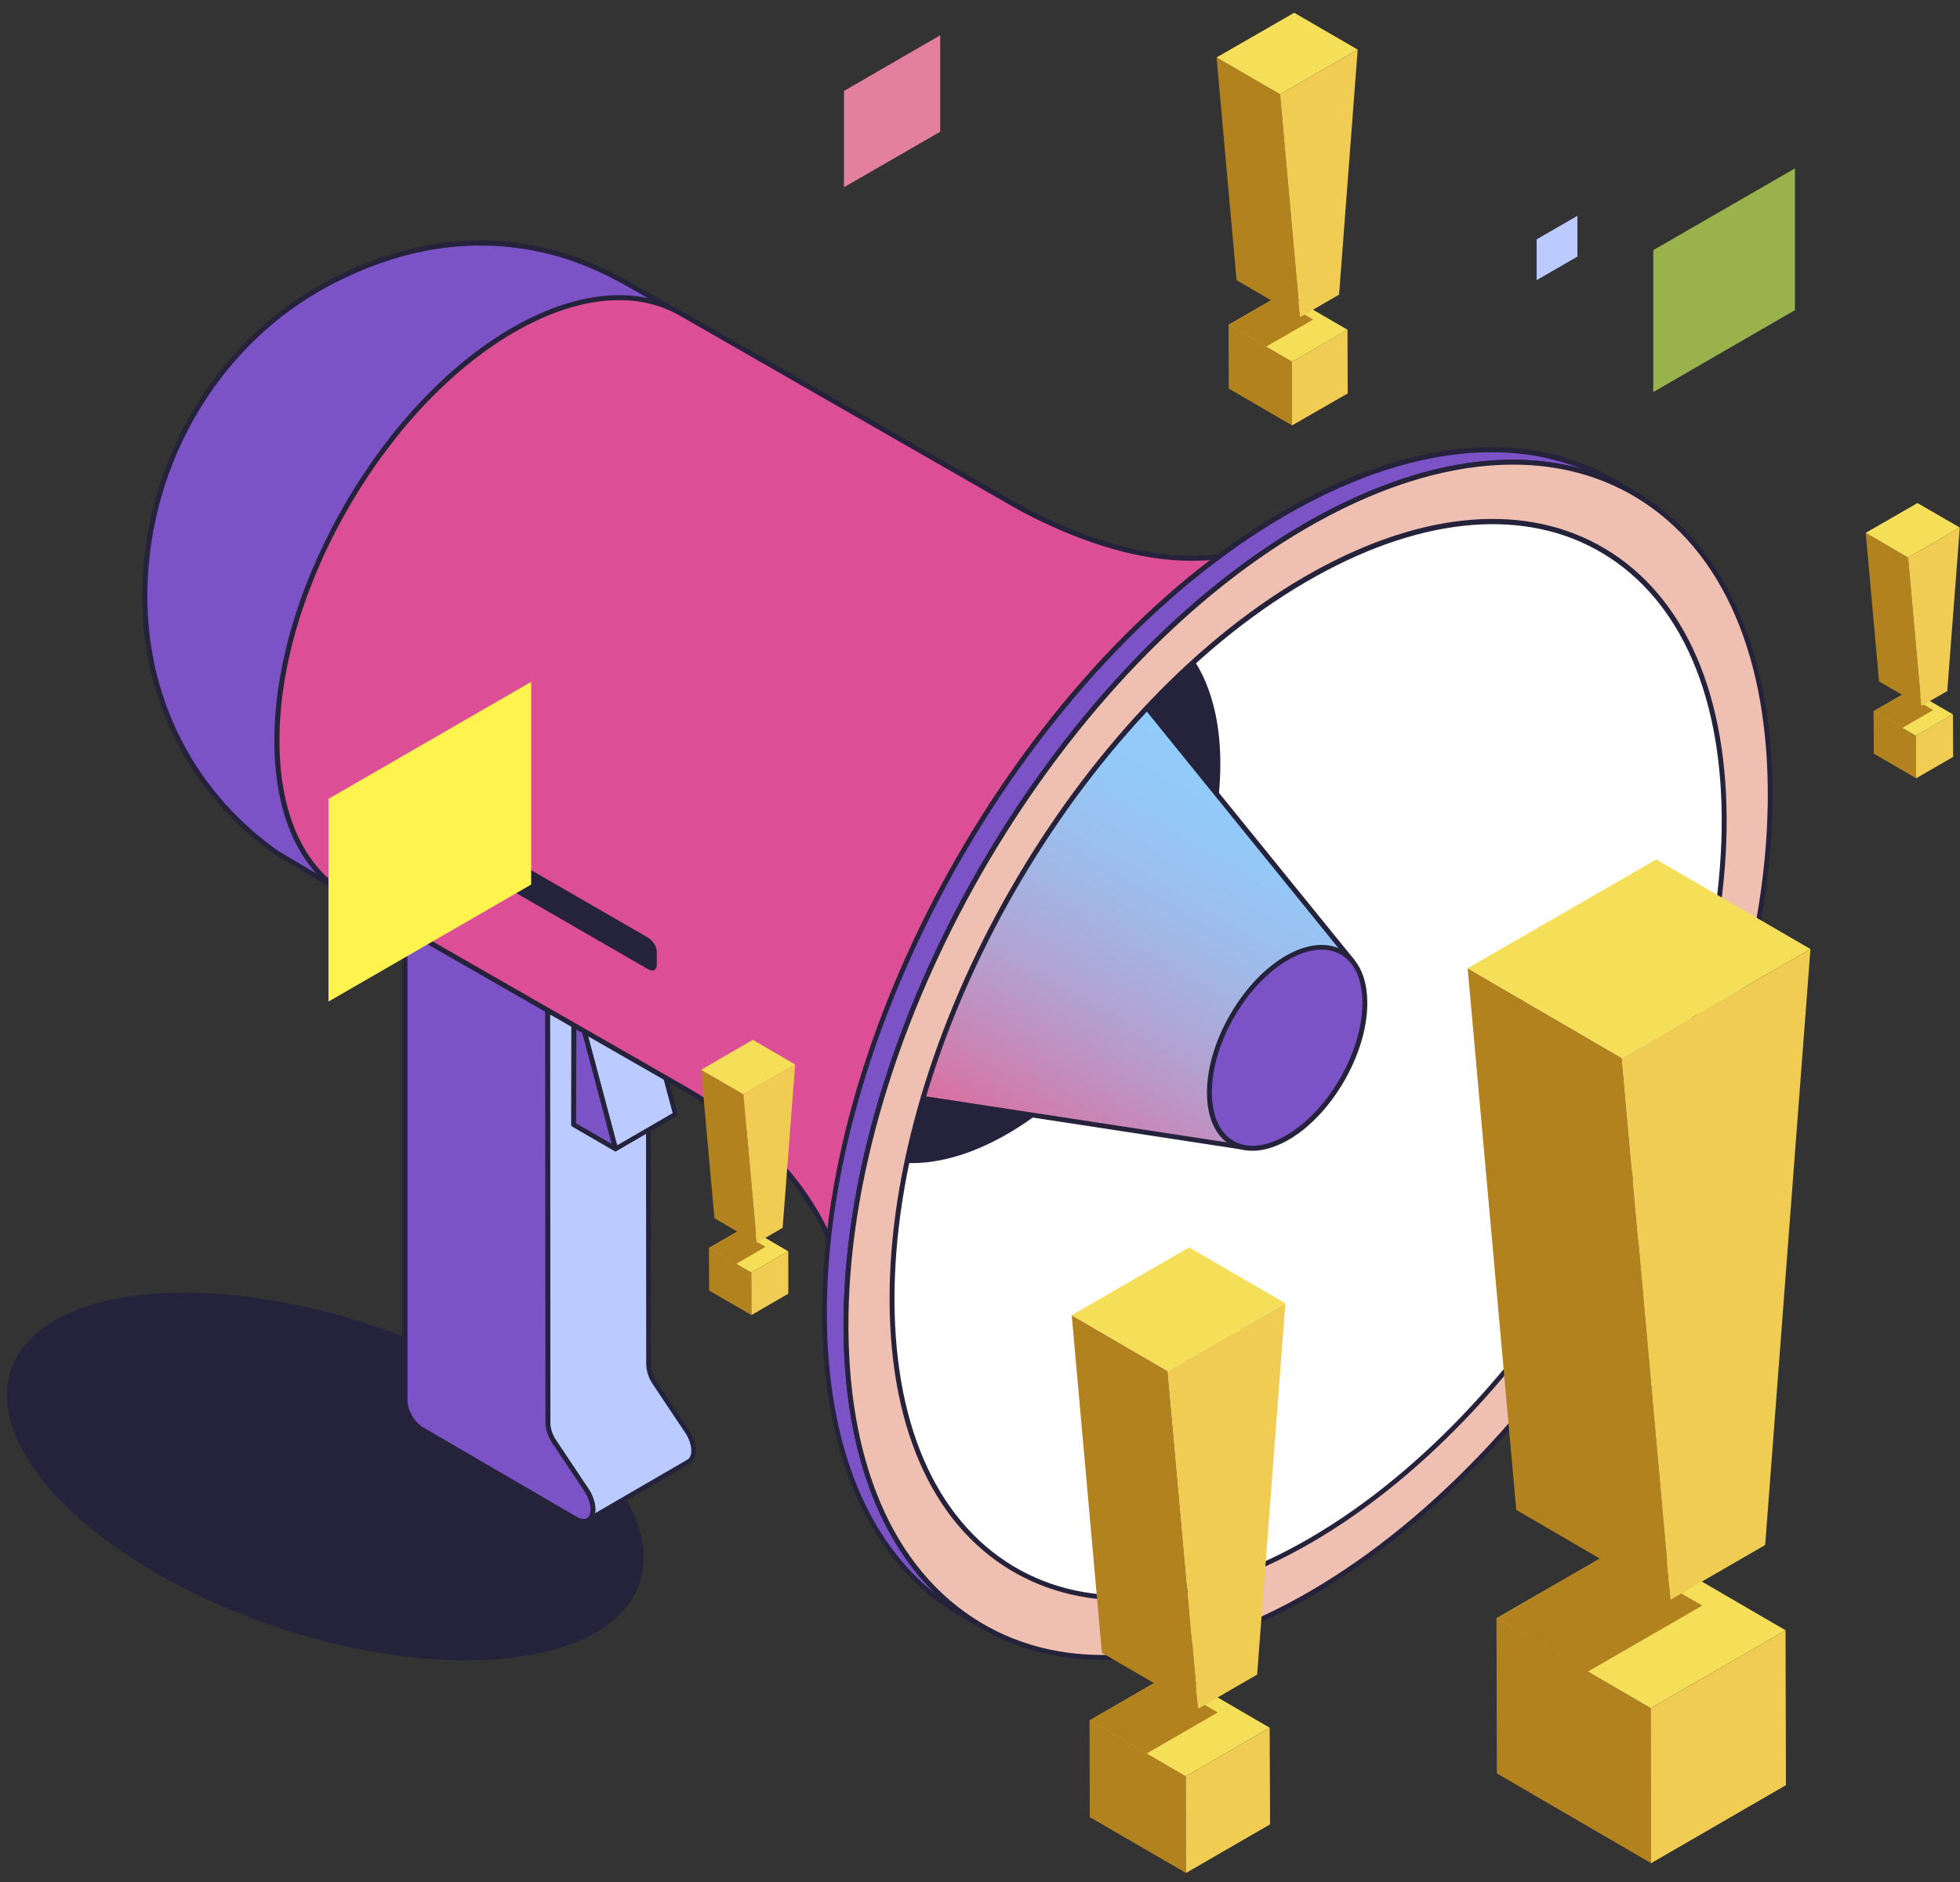 <?xml version="1.0" encoding="UTF-8"?> <svg xmlns="http://www.w3.org/2000/svg" width="100" height="96" viewBox="0 0 100 96" fill="none"><rect x="0" y="0" width="100" height="96" fill="#333333" stroke="none"/> <path d="M25.17 70.36C32.79 74.76 35.13 80.54 30.39 83.28C25.65 86.01 15.64 84.67 8.02 80.27C0.4 75.87 -1.93 70.09 2.8 67.35C7.54 64.62 17.55 65.97 25.17 70.36Z" fill="#25223C"></path> <path d="M35.24 73.34C35.19 73.23 35.14 73.13 35.07 73.03L33.42 70.56C33.35 70.46 33.29 70.35 33.24 70.24C33.14 70.02 33.09 69.79 33.09 69.59L33.07 44.74L27.93 47.73L27.95 72.58C27.94 72.78 28 73.01 28.1 73.23C28.15 73.34 28.21 73.45 28.28 73.55L29.93 76.02C29.99 76.12 30.05 76.22 30.1 76.33C30.2 76.55 30.26 76.79 30.25 76.99C30.25 77.26 30.15 77.45 30 77.54L35.14 74.55C35.3 74.46 35.39 74.27 35.39 74C35.4 73.8 35.34 73.57 35.24 73.34Z" fill="#BBCBFF"></path> <path d="M30 77.67C29.96 77.67 29.92 77.65 29.89 77.61C29.86 77.55 29.88 77.47 29.94 77.44C30.06 77.37 30.13 77.21 30.13 76.99C30.13 76.81 30.08 76.59 29.99 76.38C29.95 76.28 29.89 76.18 29.83 76.09L28.18 73.62C28.11 73.51 28.04 73.4 27.99 73.28C27.88 73.04 27.83 72.79 27.83 72.57L27.81 47.73C27.81 47.69 27.83 47.64 27.87 47.62L33.01 44.63C33.05 44.61 33.1 44.61 33.13 44.63C33.17 44.65 33.19 44.69 33.19 44.74L33.21 69.59C33.21 69.77 33.25 69.98 33.34 70.19C33.39 70.3 33.44 70.4 33.51 70.49L35.16 72.96C35.23 73.06 35.29 73.17 35.34 73.29C35.45 73.53 35.51 73.79 35.5 74.01C35.5 74.32 35.39 74.55 35.18 74.67L30.04 77.66C30.05 77.67 30.02 77.67 30 77.67ZM28.06 47.8L28.08 72.58C28.08 72.76 28.12 72.97 28.21 73.18C28.26 73.29 28.31 73.39 28.38 73.48L30.03 75.95C30.1 76.05 30.16 76.16 30.21 76.28C30.32 76.53 30.38 76.77 30.38 76.99C30.38 77.06 30.37 77.13 30.36 77.19L35.08 74.45C35.2 74.38 35.27 74.22 35.27 74C35.27 73.82 35.22 73.6 35.13 73.39C35.08 73.29 35.03 73.19 34.97 73.1L33.32 70.63C33.25 70.52 33.18 70.41 33.13 70.29C33.02 70.05 32.97 69.8 32.97 69.58L32.95 44.95L28.06 47.8Z" fill="#25223C"></path> <path d="M25.8 40.5L20.66 43.49L27.94 47.73L33.08 44.74L25.8 40.5Z" fill="#201D34"></path> <path d="M29.93 76.02L28.28 73.55C28.07 73.24 27.95 72.88 27.96 72.58L27.94 47.73L20.66 43.49V71.41C20.65 71.96 21.04 72.63 21.53 72.92L29.38 77.49C29.86 77.77 30.26 77.55 30.26 77C30.26 76.69 30.13 76.33 29.93 76.02Z" fill="#7C52C7"></path> <path d="M29.77 77.73C29.63 77.73 29.47 77.68 29.31 77.59L21.46 73.02C20.93 72.7 20.52 71.99 20.53 71.4V43.48C20.53 43.44 20.55 43.39 20.59 43.37C20.63 43.35 20.68 43.35 20.71 43.37L27.99 47.61C28.03 47.63 28.05 47.67 28.05 47.72L28.07 72.57C28.06 72.84 28.18 73.19 28.37 73.47L30.02 75.94C30.24 76.27 30.37 76.66 30.37 76.98C30.37 77.29 30.26 77.53 30.05 77.64C29.98 77.71 29.88 77.73 29.77 77.73ZM20.79 43.71V71.41C20.78 71.92 21.14 72.54 21.59 72.81L29.44 77.38C29.63 77.49 29.82 77.51 29.94 77.44C30.06 77.37 30.13 77.21 30.13 76.99C30.13 76.72 30.01 76.37 29.83 76.09L28.18 73.62C27.96 73.29 27.83 72.9 27.83 72.57L27.81 47.8L20.79 43.71Z" fill="#25223C"></path> <path d="M29.69 52.16L32.74 50.39L34.45 56.83L31.4 58.61L29.69 52.16Z" fill="#BBCBFF"></path> <path d="M31.4 58.73C31.32 58.71 31.29 58.67 31.28 58.64L29.57 52.19C29.56 52.14 29.58 52.08 29.63 52.05L32.68 50.28C32.71 50.26 32.75 50.26 32.79 50.27C32.83 50.29 32.85 50.32 32.86 50.35L34.57 56.8C34.58 56.85 34.56 56.91 34.51 56.94L31.46 58.71C31.45 58.73 31.43 58.73 31.4 58.73ZM29.84 52.22L31.49 58.42L34.32 56.78L32.67 50.59L29.84 52.22Z" fill="#25223C"></path> <path d="M29.28 51.92L32.33 50.15L32.74 50.39L29.69 52.16L29.28 51.92Z" fill="#25223C"></path> <path d="M29.69 52.29C29.67 52.29 29.65 52.28 29.63 52.27L29.22 52.03C29.18 52.01 29.16 51.97 29.16 51.92C29.16 51.88 29.18 51.83 29.22 51.81L32.27 50.04C32.31 50.02 32.36 50.02 32.39 50.04L32.8 50.28C32.84 50.3 32.86 50.34 32.86 50.39C32.86 50.43 32.84 50.48 32.8 50.5L29.75 52.27C29.73 52.28 29.71 52.29 29.69 52.29ZM29.53 51.92L29.69 52.01L32.49 50.38L32.33 50.29L29.53 51.92Z" fill="#25223C"></path> <path d="M29.69 52.16L31.4 58.61L29.27 57.37L29.28 51.92L29.69 52.16Z" fill="#7C52C7"></path> <path d="M31.4 58.73C31.38 58.73 31.36 58.72 31.34 58.71L29.2 57.47C29.16 57.45 29.14 57.41 29.14 57.36L29.15 51.91C29.15 51.87 29.17 51.82 29.21 51.8C29.25 51.78 29.3 51.78 29.33 51.8L29.74 52.04C29.77 52.06 29.79 52.08 29.8 52.12L31.51 58.57C31.52 58.62 31.51 58.67 31.47 58.7C31.46 58.72 31.43 58.73 31.4 58.73ZM29.39 57.3L31.21 58.35L29.59 52.25L29.41 52.15L29.39 57.3Z" fill="#25223C"></path> <path d="M16.66 14.51C6.31 20.07 3.46 35.97 14.13 43.51C14.13 43.51 19.27 46.53 19.53 46.7L36.48 17C36.34 16.93 33.59 15.37 32.1 14.52C31.07 13.93 29.99 13.42 28.85 13.07C26.04 12.2 21.78 11.76 16.66 14.51Z" fill="#7C52C7"></path> <path d="M19.53 46.83C19.51 46.83 19.48 46.82 19.46 46.81C19.2 46.65 14.11 43.65 14.06 43.62C9.4 40.32 6.93 35.1 7.29 29.29C7.68 22.97 11.25 17.27 16.6 14.39C20.72 12.18 24.86 11.69 28.89 12.94C29.93 13.26 31 13.74 32.16 14.4C33.54 15.18 36.39 16.81 36.53 16.88C36.56 16.9 36.58 16.92 36.59 16.96C36.6 16.99 36.59 17.03 36.58 17.06L19.63 46.76C19.61 46.79 19.59 46.81 19.55 46.82C19.55 46.83 19.54 46.83 19.53 46.83ZM16.72 14.62C11.44 17.45 7.93 23.08 7.55 29.31C7.2 35.03 9.62 40.17 14.2 43.41C14.39 43.52 18.7 46.06 19.49 46.53L36.31 17.05C35.75 16.74 33.38 15.39 32.04 14.63C30.89 13.98 29.84 13.51 28.82 13.19C24.86 11.96 20.78 12.44 16.72 14.62Z" fill="#25223C"></path> <path d="M66.34 80.57C78.87 73.64 89.21 56.14 89.43 41.5C89.65 26.86 79.67 20.61 67.13 27.54C54.6 34.47 44.26 51.97 44.04 66.61C43.83 81.26 53.81 87.5 66.34 80.57Z" fill="white"></path> <path d="M56.68 83.53C54.43 83.53 52.35 82.99 50.53 81.9C46.16 79.28 43.82 73.85 43.93 66.61C44.15 51.95 54.53 34.37 67.08 27.43C73.09 24.11 78.72 23.67 82.96 26.21C87.33 28.83 89.67 34.26 89.56 41.5C89.34 56.16 78.95 73.74 66.41 80.68C62.98 82.58 59.67 83.53 56.68 83.53ZM76.8 24.83C73.85 24.83 70.58 25.77 67.19 27.65C54.71 34.55 44.39 52.03 44.17 66.61C44.06 73.76 46.37 79.11 50.65 81.68C54.8 84.17 60.35 83.74 66.28 80.46C78.76 73.56 89.09 56.08 89.3 41.5C89.41 34.35 87.1 29 82.82 26.43C81.04 25.36 79.01 24.83 76.8 24.83Z" fill="#25223C"></path> <path d="M51.17 57.97C57.19 54.64 62.15 46.24 62.26 39.2C62.37 32.17 57.57 29.17 51.55 32.5C45.53 35.83 40.57 44.23 40.46 51.26C40.35 58.3 45.15 61.3 51.17 57.97Z" fill="#25223C"></path> <path d="M58.4 35.97C56.94 34.17 54.41 33.85 51.5 35.46C46.88 38.02 43.07 44.46 42.99 49.86C42.94 53.41 44.51 55.62 46.91 55.99L63.56 58.54L69 49.05L58.4 35.97Z" fill="url(#paint0_linear_117_1799)"></path> <path d="M63.57 58.67C63.55 58.67 46.9 56.12 46.9 56.12C44.36 55.73 42.82 53.33 42.87 49.86C42.95 44.43 46.8 37.92 51.44 35.35C54.3 33.77 56.94 33.97 58.5 35.89L69.11 48.97C69.14 49.01 69.15 49.07 69.12 49.11L63.68 58.6C63.65 58.65 63.61 58.67 63.57 58.67ZM55.07 34.55C54 34.55 52.81 34.89 51.57 35.58C46.99 38.11 43.21 44.52 43.13 49.87C43.08 53.26 44.51 55.5 46.95 55.88L63.5 58.41L68.86 49.07L58.31 36.05C57.5 35.05 56.37 34.55 55.07 34.55Z" fill="#25223C"></path> <path d="M65.6 58.08C67.79 56.87 69.59 53.81 69.63 51.26C69.67 48.7 67.92 47.61 65.74 48.82C63.55 50.03 61.75 53.09 61.71 55.64C61.67 58.2 63.41 59.29 65.6 58.08Z" fill="#7C52C7"></path> <path d="M63.91 58.7C63.5 58.7 63.12 58.6 62.78 58.4C61.98 57.92 61.56 56.94 61.58 55.64C61.62 53.05 63.46 49.94 65.68 48.71C66.76 48.11 67.79 48.04 68.56 48.5C69.36 48.98 69.78 49.96 69.76 51.26C69.72 53.85 67.88 56.96 65.66 58.19C65.05 58.52 64.45 58.7 63.91 58.7ZM67.43 48.44C66.93 48.44 66.38 48.6 65.8 48.92C63.65 50.11 61.87 53.12 61.83 55.64C61.81 56.85 62.2 57.75 62.91 58.18C63.6 58.6 64.53 58.52 65.54 57.96C67.69 56.77 69.47 53.76 69.51 51.24C69.53 50.03 69.14 49.13 68.43 48.7C68.13 48.53 67.8 48.44 67.43 48.44Z" fill="#25223C"></path> <path d="M52.15 25.96L34.74 15.98C32.6 14.76 29.68 14.89 26.44 16.69C19.76 20.39 14.25 29.71 14.13 37.52C14.07 41.54 15.45 44.37 17.71 45.67L35.12 55.65C39.01 57.97 41.56 60.85 42.7 64.23C42.67 53.45 53.39 34.42 63.41 28.16C60.28 28.98 56.49 28.24 52.15 25.96Z" fill="#DC4E96"></path> <path d="M42.71 64.35C42.66 64.35 42.61 64.32 42.59 64.27C41.46 60.93 38.92 58.06 35.06 55.76L17.65 45.78C15.24 44.4 13.94 41.46 14 37.52C14.12 29.69 19.67 20.29 26.37 16.58C29.54 14.83 32.53 14.58 34.79 15.87L52.2 25.85C56.51 28.11 60.28 28.85 63.38 28.03C63.44 28.02 63.5 28.05 63.53 28.1C63.56 28.16 63.53 28.22 63.48 28.26C53.6 34.44 42.79 53.26 42.83 64.23C42.83 64.29 42.79 64.34 42.73 64.35C42.72 64.35 42.71 64.35 42.71 64.35ZM31.59 15.31C30.02 15.31 28.29 15.81 26.5 16.8C19.87 20.47 14.37 29.77 14.26 37.52C14.2 41.37 15.45 44.22 17.78 45.56L35.19 55.54C38.86 57.73 41.35 60.42 42.6 63.56C42.98 52.67 53.2 34.87 62.77 28.43C59.74 28.99 56.15 28.21 52.09 26.08L34.68 16.1C33.76 15.57 32.72 15.31 31.59 15.31Z" fill="#25223C"></path> <path d="M50.15 82.98C45.74 80.45 43.05 74.93 43.17 67.1C43.4 51.89 54.13 33.72 67.15 26.52C73.47 23.02 79.16 22.75 83.32 25.14L82.22 24.51C78.06 22.12 72.36 22.39 66.05 25.89C53.03 33.09 42.3 51.26 42.07 66.47C41.95 74.3 44.64 79.82 49.05 82.35L50.15 82.98Z" fill="#7C52C7"></path> <path d="M50.16 83.1C50.14 83.1 50.12 83.09 50.1 83.08L49 82.45C44.34 79.78 41.84 74.1 41.95 66.46C42.18 51.24 52.96 32.98 65.99 25.77C72.13 22.37 77.91 21.88 82.29 24.39L83.38 25.02C83.45 25.06 83.47 25.13 83.43 25.19C83.39 25.25 83.32 25.27 83.26 25.24C78.96 22.78 73.26 23.27 67.21 26.62C54.25 33.79 43.52 51.95 43.29 67.09C43.18 74.63 45.64 80.23 50.21 82.86C50.27 82.89 50.29 82.97 50.26 83.03C50.24 83.08 50.2 83.1 50.16 83.1ZM76.09 23.07C73.02 23.07 69.63 24.05 66.11 26C53.15 33.17 42.42 51.33 42.19 66.47C42.09 73.22 44.05 78.41 47.74 81.31C44.6 78.26 42.95 73.33 43.04 67.1C43.27 51.87 54.05 33.62 67.08 26.41C72.03 23.67 76.75 22.82 80.68 23.91C79.27 23.35 77.73 23.07 76.09 23.07Z" fill="#25223C"></path> <path d="M66.33 81.6C79.35 74.4 90.08 56.23 90.31 41.02C90.54 25.81 80.17 19.32 67.15 26.52C54.13 33.72 43.4 51.89 43.17 67.1C42.94 82.31 53.31 88.8 66.33 81.6ZM45.52 65.8C45.72 52.1 55.39 35.74 67.11 29.26C78.83 22.77 88.17 28.62 87.96 42.31C87.76 56.01 78.09 72.37 66.37 78.85C54.65 85.34 45.31 79.49 45.52 65.8Z" fill="#EFBFB2"></path> <path d="M56.29 84.67C53.95 84.67 51.79 84.11 49.9 82.98C45.37 80.26 42.93 74.62 43.04 67.1C43.27 51.87 54.05 33.62 67.08 26.41C73.32 22.96 79.17 22.51 83.57 25.14C88.11 27.86 90.54 33.5 90.43 41.02C90.2 56.25 79.42 74.5 66.39 81.71C62.83 83.67 59.4 84.67 56.29 84.67ZM77.19 23.7C74.12 23.7 70.73 24.68 67.21 26.63C54.25 33.8 43.52 51.96 43.29 67.1C43.18 74.53 45.57 80.09 50.03 82.76C54.34 85.35 60.11 84.9 66.27 81.49C79.23 74.32 89.96 56.16 90.19 41.02C90.3 33.59 87.91 28.03 83.45 25.36C81.6 24.25 79.49 23.7 77.19 23.7ZM57.33 81.63C55.22 81.63 53.28 81.12 51.57 80.1C47.48 77.65 45.29 72.57 45.39 65.79C45.6 52.08 55.31 35.64 67.05 29.14C72.67 26.03 77.94 25.62 81.91 28C86 30.45 88.19 35.53 88.09 42.31C87.89 56.02 78.17 72.46 66.43 78.96C63.22 80.74 60.13 81.63 57.33 81.63ZM45.52 65.8H45.64C45.54 72.48 47.69 77.48 51.7 79.89C55.58 82.22 60.77 81.81 66.31 78.75C77.98 72.29 87.63 55.95 87.84 42.32C87.94 35.64 85.79 30.64 81.78 28.23C77.9 25.9 72.71 26.31 67.17 29.38C55.5 35.84 45.85 52.18 45.64 65.81L45.52 65.8Z" fill="#25223C"></path> <path d="M33.05 49.43L24.11 44.27C23.86 44.12 23.65 43.8 23.65 43.55V42.85C23.65 42.6 23.85 42.51 24.11 42.66L33.05 47.82C33.3 47.97 33.51 48.29 33.51 48.54V49.24C33.5 49.49 33.3 49.58 33.05 49.43Z" fill="#25223C"></path> <path d="M65.92 21.7L62.69 19.82L62.68 16.57L65.92 18.45V21.7Z" fill="#B2821F"></path> <path d="M65.92 18.45L62.68 16.57L65.51 14.94L68.75 16.82L65.92 18.45Z" fill="#F5DE58"></path> <path d="M62.68 16.57L64.6 17.68L67 16.3L65.08 15.18L62.68 16.57Z" fill="#B2821F"></path> <path d="M65.92 21.7V18.45L68.75 16.82L68.76 20.07L65.92 21.7Z" fill="#F1CC52"></path> <path d="M66.33 16.18L63.09 14.29L62.07 2.93L65.31 4.81L66.33 16.18Z" fill="#B2821F"></path> <path d="M65.31 4.81L62.07 2.93L66.03 0.65L69.27 2.53L65.31 4.81Z" fill="#F5DE58"></path> <path d="M68.32 15.03L66.33 16.18L65.31 4.81L69.27 2.53L68.32 15.03Z" fill="#F1CC52"></path> <path d="M60.51 95.54L55.6 92.69L55.59 87.76L60.5 90.61L60.51 95.54Z" fill="#B2821F"></path> <path d="M60.5 90.61L55.59 87.76L59.88 85.28L64.78 88.13L60.5 90.61Z" fill="#F5DE58"></path> <path d="M55.59 87.76L58.5 89.45L62.13 87.35L59.23 85.66L55.59 87.76Z" fill="#B2821F"></path> <path d="M60.51 95.54L60.5 90.61L64.78 88.13L64.8 93.06L60.51 95.54Z" fill="#F1CC52"></path> <path d="M61.13 87.16L56.22 84.31L54.68 67.09L59.58 69.94L61.13 87.16Z" fill="#B2821F"></path> <path d="M59.58 69.94L54.68 67.09L60.67 63.63L65.58 66.48L59.58 69.94Z" fill="#F5DE58"></path> <path d="M64.14 85.42L61.13 87.16L59.58 69.94L65.58 66.48L64.14 85.42Z" fill="#F1CC52"></path> <path d="M84.24 95.04L76.37 90.46L76.35 82.55L84.22 87.13L84.24 95.04Z" fill="#B2821F"></path> <path d="M84.22 87.13L76.35 82.55L83.23 78.58L91.1 83.16L84.22 87.13Z" fill="#F5DE58"></path> <path d="M76.35 82.55L81.01 85.27L86.85 81.9L82.18 79.19L76.35 82.55Z" fill="#B2821F"></path> <path d="M84.24 95.04L84.22 87.13L91.1 83.16L91.12 91.06L84.24 95.04Z" fill="#F1CC52"></path> <path d="M85.23 81.6L77.36 77.02L74.88 49.39L82.75 53.97L85.23 81.6Z" fill="#B2821F"></path> <path d="M82.75 53.97L74.88 49.39L84.5 43.84L92.37 48.41L82.75 53.97Z" fill="#F5DE58"></path> <path d="M90.06 78.81L85.23 81.6L82.75 53.97L92.37 48.41L90.06 78.81Z" fill="#F1CC52"></path> <path d="M97.76 39.7L95.6 38.44L95.59 36.28L97.75 37.53L97.76 39.7Z" fill="#B2821F"></path> <path d="M97.75 37.53L95.59 36.28L97.48 35.19L99.64 36.44L97.75 37.53Z" fill="#F5DE58"></path> <path d="M95.59 36.28L97.06 37.13L98.63 36.22L97.17 35.37L95.59 36.28Z" fill="#B2821F"></path> <path d="M97.76 39.7L97.75 37.53L99.64 36.44L99.65 38.61L97.76 39.7Z" fill="#F1CC52"></path> <path d="M98.03 36.01L95.87 34.76L95.19 27.18L97.35 28.44L98.03 36.01Z" fill="#B2821F"></path> <path d="M97.35 28.44L95.19 27.18L97.83 25.66L99.99 26.91L97.35 28.44Z" fill="#F5DE58"></path> <path d="M99.35 35.25L98.03 36.01L97.35 28.44L99.99 26.91L99.35 35.25Z" fill="#F1CC52"></path> <path d="M38.34 67.08L36.18 65.83L36.17 63.66L38.33 64.91L38.34 67.08Z" fill="#B2821F"></path> <path d="M38.33 64.91L36.17 63.66L38.06 62.57L40.22 63.83L38.33 64.91Z" fill="#F5DE58"></path> <path d="M36.17 63.66L37.56 64.47L39.06 63.6L37.68 62.79L36.17 63.66Z" fill="#B2821F"></path> <path d="M38.34 67.08L38.33 64.91L40.22 63.83V65.99L38.34 67.08Z" fill="#F1CC52"></path> <path d="M38.61 63.4L36.45 62.14L35.77 54.57L37.93 55.82L38.61 63.4Z" fill="#B2821F"></path> <path d="M37.93 55.82L35.77 54.57L38.41 53.04L40.57 54.3L37.93 55.82Z" fill="#F5DE58"></path> <path d="M39.93 62.63L38.61 63.4L37.93 55.82L40.57 54.3L39.93 62.63Z" fill="#F1CC52"></path> <path d="M91.58 15.82L84.35 20V12.76L91.58 8.59V15.82Z" fill="#99B24C"></path> <path d="M27.1 45.12L16.76 51.09V40.75L27.1 34.78V45.12Z" fill="#FFF34F"></path> <path d="M47.97 6.72L43.06 9.55V4.64L47.97 1.8V6.72Z" fill="#E3809F"></path> <path d="M80.48 13.09L78.4 14.29V12.21L80.48 11.01V13.09Z" fill="#BBCBFF"></path> <defs> <linearGradient id="paint0_linear_117_1799" x1="61.766" y1="37.584" x2="49.938" y2="58.071" gradientUnits="userSpaceOnUse"> <stop stop-color="#90CDFC"></stop> <stop offset="0.181" stop-color="#94C8F7"></stop> <stop offset="0.394" stop-color="#9FBAE9"></stop> <stop offset="0.625" stop-color="#B2A2D2"></stop> <stop offset="0.865" stop-color="#CC81B2"></stop> <stop offset="1" stop-color="#DD6B9D"></stop> </linearGradient> </defs> </svg> 